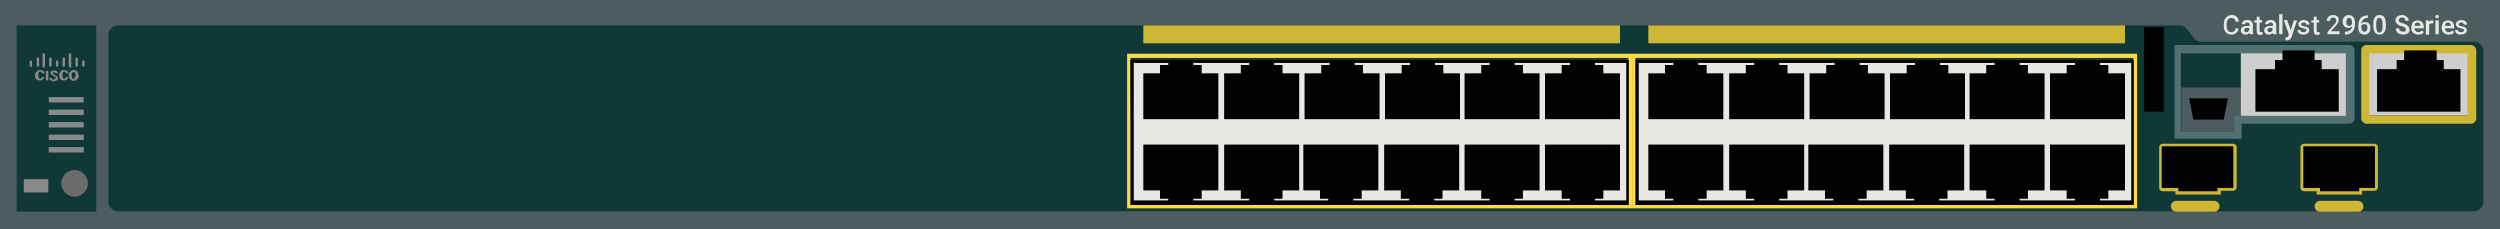 <?xml version="1.0" encoding="utf-8"?>
<!-- Copyright 2022 Virtual Console LLC. All rights reserved. Generator: Adobe Illustrator 23.1.0, SVG Export Plug-In . SVG Version: 6.00 Build 0)  -->
<svg version="1.1" id="Cisco_Catalyst_2960S-24PD-L"
	 xmlns="http://www.w3.org/2000/svg" xmlns:xlink="http://www.w3.org/1999/xlink" x="0px" y="0px" viewBox="0 0 600 55"
	 style="enable-background:new 0 0 600 55;" xml:space="preserve">
<style type="text/css">
	.st0{fill:#4C5C5F;}
	.st1{fill:#103836;}
	.st2{fill:#FFDA43;}
	.st3{fill:#E7E7E3;}
	.st4{fill:#CEB734;}
	.st5{fill:#CECECE;}
	.st6{fill:#6B6B6B;}
	.st7{fill:#888989;}
	.st8{enable-background:new    ;}
	.st9{fill:#527171;}
</style>
<rect class="st0" width="600" height="55"/>
<rect x="4" y="6.1" class="st1" width="19.1" height="44.7"/>
<path class="st1" d="M28.3,6.1h494.7c0.7,0,1.4,0.3,1.9,0.9l1.6,2.1c0.4,0.6,1.1,0.9,1.9,0.9h65.3c1.3,0,2.3,1,2.3,2.3v36.1
	c0,1.3-1,2.3-2.3,2.3H28.3c-1.3,0-2.3-1-2.3-2.3v-40C26,7.1,27,6.1,28.3,6.1z"/>
<g>
	<path class="st2" d="M512,13.9V49H392.8l-0.3-35.1h119.9 M512.9,12.9H391.7V50h121.2V12.9L512.9,12.9z"/>
</g>
<g>
	<rect x="392.5" y="14.4" width="119.6" height="34.8"/>
	<rect x="393.3" y="15.1" class="st3" width="118.2" height="33"/>
	<g>
		<polygon points="409.6,17.6 409.6,15.6 407.6,15.6 407.6,14.4 401.6,14.4 401.6,15.6 399.6,15.6 399.6,17.6 395.6,17.6 
			395.6,28.6 413.6,28.6 413.6,17.6 		"/>
		<polygon points="429,17.6 429,15.6 427,15.6 427,14.4 421,14.4 421,15.6 419,15.6 419,17.6 415,17.6 415,28.6 433,28.6 433,17.6 
					"/>
		<polygon points="448.3,17.6 448.3,15.6 446.3,15.6 446.3,14.4 440.3,14.4 440.3,15.6 438.3,15.6 438.3,17.6 434.3,17.6 
			434.3,28.6 452.3,28.6 452.3,17.6 		"/>
		<polygon points="467.6,17.6 467.6,15.6 465.6,15.6 465.6,14.4 459.6,14.4 459.6,15.6 457.6,15.6 457.6,17.6 453.6,17.6 
			453.6,28.6 471.6,28.6 471.6,17.6 		"/>
		<polygon points="486.7,17.6 486.7,15.6 484.7,15.6 484.7,14.4 478.7,14.4 478.7,15.6 476.7,15.6 476.7,17.6 472.7,17.6 
			472.7,28.6 490.7,28.6 490.7,17.6 		"/>
		<polygon points="506,17.6 506,15.6 504,15.6 504,14.4 498,14.4 498,15.6 496,15.6 496,17.6 492,17.6 492,28.6 510,28.6 510,17.6 
					"/>
	</g>
	<g>
		<polygon points="496,45.7 496,47.7 498,47.7 498,48.9 504,48.9 504,47.7 506,47.7 506,45.7 510,45.7 510,34.7 492,34.7 492,45.7 
					"/>
		<polygon points="476.7,45.7 476.7,47.7 478.7,47.7 478.7,48.9 484.7,48.9 484.7,47.7 486.7,47.7 486.7,45.7 490.7,45.7 
			490.7,34.7 472.7,34.7 472.7,45.7 		"/>
		<polygon points="457.4,45.7 457.4,47.7 459.4,47.7 459.4,48.9 465.4,48.9 465.4,47.7 467.4,47.7 467.4,45.7 471.4,45.7 
			471.4,34.7 453.4,34.7 453.4,45.7 		"/>
		<polygon points="438,45.7 438,47.7 440,47.7 440,48.9 446,48.9 446,47.7 448,47.7 448,45.7 452,45.7 452,34.7 434,34.7 434,45.7 
					"/>
		<polygon points="419,45.7 419,47.7 421,47.7 421,48.9 427,48.9 427,47.7 429,47.7 429,45.7 433,45.7 433,34.7 415,34.7 415,45.7 
					"/>
		<polygon points="399.6,45.7 399.6,47.7 401.6,47.7 401.6,48.9 407.6,48.9 407.6,47.7 409.6,47.7 409.6,45.7 413.6,45.7 
			413.6,34.7 395.6,34.7 395.6,45.7 		"/>
	</g>
</g>
<rect x="395.6" y="6.1" class="st4" width="114.4" height="4.3"/>
<g>
	<path class="st2" d="M390.8,13.9V49H271.6l-0.3-35.1h119.9 M391.7,12.9H270.5V50h121.2V12.9L391.7,12.9z"/>
</g>
<g>
	<rect x="271.3" y="14.4" width="119.6" height="34.8"/>
	<rect x="272.1" y="15.1" class="st3" width="118.2" height="33"/>
	<g>
		<polygon points="288.4,17.6 288.4,15.6 286.4,15.6 286.4,14.4 280.4,14.4 280.4,15.6 278.4,15.6 278.4,17.6 274.4,17.6 
			274.4,28.6 292.4,28.6 292.4,17.6 		"/>
		<polygon points="307.8,17.6 307.8,15.6 305.8,15.6 305.8,14.4 299.8,14.4 299.8,15.6 297.8,15.6 297.8,17.6 293.8,17.6 
			293.8,28.6 311.8,28.6 311.8,17.6 		"/>
		<polygon points="327.1,17.6 327.1,15.6 325.1,15.6 325.1,14.4 319.1,14.4 319.1,15.6 317.1,15.6 317.1,17.6 313.1,17.6 
			313.1,28.6 331.1,28.6 331.1,17.6 		"/>
		<polygon points="346.4,17.6 346.4,15.6 344.4,15.6 344.4,14.4 338.4,14.4 338.4,15.6 336.4,15.6 336.4,17.6 332.4,17.6 
			332.4,28.6 350.4,28.6 350.4,17.6 		"/>
		<polygon points="365.5,17.6 365.5,15.6 363.5,15.6 363.5,14.4 357.5,14.4 357.5,15.6 355.5,15.6 355.5,17.6 351.5,17.6 
			351.5,28.6 369.5,28.6 369.5,17.6 		"/>
		<polygon points="384.8,17.6 384.8,15.6 382.8,15.6 382.8,14.4 376.8,14.4 376.8,15.6 374.8,15.6 374.8,17.6 370.8,17.6 
			370.8,28.6 388.8,28.6 388.8,17.6 		"/>
	</g>
	<g>
		<polygon points="374.8,45.7 374.8,47.7 376.8,47.7 376.8,48.9 382.8,48.9 382.8,47.7 384.8,47.7 384.8,45.7 388.8,45.7 
			388.8,34.7 370.8,34.7 370.8,45.7 		"/>
		<polygon points="355.5,45.7 355.5,47.7 357.5,47.7 357.5,48.9 363.5,48.9 363.5,47.7 365.5,47.7 365.5,45.7 369.5,45.7 
			369.5,34.7 351.5,34.7 351.5,45.7 		"/>
		<polygon points="336.2,45.7 336.2,47.7 338.2,47.7 338.2,48.9 344.2,48.9 344.2,47.7 346.2,47.7 346.2,45.7 350.2,45.7 
			350.2,34.7 332.2,34.7 332.2,45.7 		"/>
		<polygon points="316.8,45.7 316.8,47.7 318.8,47.7 318.8,48.9 324.8,48.9 324.8,47.7 326.8,47.7 326.8,45.7 330.8,45.7 
			330.8,34.7 312.8,34.7 312.8,45.7 		"/>
		<polygon points="297.8,45.7 297.8,47.7 299.8,47.7 299.8,48.9 305.8,48.9 305.8,47.7 307.8,47.7 307.8,45.7 311.8,45.7 
			311.8,34.7 293.8,34.7 293.8,45.7 		"/>
		<polygon points="278.4,45.7 278.4,47.7 280.4,47.7 280.4,48.9 286.4,48.9 286.4,47.7 288.4,47.7 288.4,45.7 292.4,45.7 
			292.4,34.7 274.4,34.7 274.4,45.7 		"/>
	</g>
</g>
<rect x="274.4" y="6.1" class="st4" width="114.4" height="4.3"/>
<g>
	<path class="st5" d="M593,27.7h-25c-0.1,0-0.3-0.1-0.3-0.3V12.1c0-0.1,0.1-0.3,0.3-0.3h25c0.1,0,0.3,0.1,0.3,0.3v15.4
		C593.2,27.6,593.2,27.7,593,27.7z"/>
	<path class="st4" d="M568,10.8h25c0.7,0,1.3,0.6,1.3,1.3v16.3c0,0.7-0.6,1.3-1.3,1.3h-25c-0.7,0-1.3-0.6-1.3-1.3V12
		C566.7,11.4,567.2,10.8,568,10.8z M592.2,12.8h-23.6v14.9h23.6V12.8z"/>
</g>
<polygon points="586.5,16.6 586.5,14.4 584.8,14.4 584.8,12.1 577,12.1 577,14.4 575.2,14.4 575.2,16.6 570.5,16.6 570.5,26.8 
	590.5,26.8 590.5,16.6 "/>
<g>
	<g>
		<path d="M522.5,46.3v-0.8H519c-0.2,0-0.5-0.2-0.5-0.5v-9.8c0-0.2,0.2-0.5,0.5-0.5h17c0.2,0,0.5,0.2,0.5,0.5V45
			c0,0.2-0.2,0.5-0.5,0.5h-3.3v0.8H522.5z"/>
		<path class="st4" d="M533,46.7h-10.9v-0.8H519c-0.4,0-0.8-0.4-0.8-0.8v-9.8c0-0.4,0.4-0.8,0.8-0.8h17c0.4,0,0.8,0.4,0.8,0.8V45
			c0,0.4-0.4,0.8-0.8,0.8h-3V46.7z M522.8,45.9h9.4v-0.8h3.7L536,45v-9.8l-0.1-0.1h-17l-0.1,0.1V45l0.1,0.1h3.9L522.8,45.9
			L522.8,45.9z"/>
	</g>
</g>
<g>
	<g>
		<path d="M556.4,46.3v-0.8h-3.5c-0.2,0-0.5-0.2-0.5-0.5v-9.8c0-0.2,0.2-0.5,0.5-0.5h17c0.2,0,0.5,0.2,0.5,0.5V45
			c0,0.2-0.2,0.5-0.5,0.5h-3.3v0.8H556.4z"/>
		<path class="st4" d="M566.9,46.7H556v-0.8h-3.1c-0.4,0-0.8-0.4-0.8-0.8v-9.8c0-0.4,0.4-0.8,0.8-0.8h17c0.4,0,0.8,0.4,0.8,0.8V45
			c0,0.4-0.4,0.8-0.8,0.8h-3V46.7z M556.8,45.9h9.4v-0.8h3.7L570,45v-9.8l-0.1-0.1h-17l-0.1,0.1V45l0.1,0.1h3.9L556.8,45.9
			L556.8,45.9z"/>
	</g>
</g>
<circle class="st6" cx="17.9" cy="44" r="3.2"/>
<rect x="5.7" y="43" class="st7" width="5.9" height="3.2"/>
<g>
	<path class="st7" d="M10.6,16.2h-0.2c-0.1,0-0.2-0.1-0.2-0.2v-3c0-0.1,0.1-0.2,0.2-0.2h0.2c0.1,0,0.2,0.1,0.2,0.2v3
		C10.8,16.1,10.7,16.2,10.6,16.2z"/>
	<path class="st7" d="M16.9,16.2h-0.2c-0.1,0-0.2-0.1-0.2-0.2v-3c0-0.1,0.1-0.2,0.2-0.2h0.2c0.1,0,0.2,0.1,0.2,0.2v3
		C17.2,16.1,17,16.2,16.9,16.2z"/>
	<path class="st7" d="M9.2,16H9c-0.1,0-0.2-0.1-0.2-0.2V14c0-0.1,0.1-0.2,0.2-0.2h0.2c0.1,0,0.2,0.1,0.2,0.2v1.8
		C9.3,15.8,9.2,16,9.2,16z"/>
	<path class="st7" d="M7.6,16H7.3c-0.1,0-0.2-0.1-0.2-0.2v-1.1c0-0.1,0.1-0.2,0.2-0.2h0.2c0.1,0,0.2,0.1,0.2,0.2v1.1
		C7.7,15.8,7.7,16,7.6,16z"/>
	<path class="st7" d="M15.4,16h-0.2c-0.1,0-0.2-0.1-0.2-0.2V14c0-0.1,0.1-0.2,0.2-0.2h0.2c0.1,0,0.2,0.1,0.2,0.2v1.8
		C15.6,15.8,15.5,16,15.4,16z"/>
	<path class="st7" d="M12.3,16H12c-0.1,0-0.2-0.1-0.2-0.2V14c0-0.1,0.1-0.2,0.2-0.2h0.2c0.1,0,0.2,0.1,0.2,0.2v1.8L12.3,16z"/>
	<path class="st7" d="M13.9,16h-0.3c-0.1,0-0.2-0.1-0.2-0.2v-1.1c0-0.1,0.1-0.2,0.2-0.2h0.2c0.1,0,0.2,0.1,0.2,0.2v1.1
		C13.9,15.8,13.9,16,13.9,16z"/>
	<path class="st7" d="M18.5,16h-0.2c-0.1,0-0.2-0.1-0.2-0.2V14c0-0.1,0.1-0.2,0.2-0.2h0.2c0.1,0,0.2,0.1,0.2,0.2v1.8
		C18.7,15.8,18.6,16,18.5,16z"/>
	<path class="st7" d="M20.1,16h-0.2c-0.1,0-0.2-0.1-0.2-0.2v-1.1c0-0.1,0.1-0.2,0.2-0.2h0.2c0.1,0,0.2,0.1,0.2,0.2v1.1
		C20.2,15.8,20.1,16,20.1,16z"/>
	<g class="st8">
		<path class="st7" d="M10.6,18.5c0,0.2-0.1,0.3-0.2,0.4c-0.1,0.2-0.2,0.2-0.3,0.3c-0.2,0.1-0.3,0.1-0.6,0.1S8.9,19.2,8.7,19
			c-0.2-0.2-0.3-0.5-0.3-0.9V18c0-0.2,0-0.4,0.2-0.6C8.7,17.3,8.9,17.1,9,17c0.2-0.1,0.3-0.2,0.6-0.2s0.6,0.1,0.8,0.2
			c0.2,0.2,0.3,0.3,0.3,0.6H10c0-0.2,0-0.2-0.1-0.3c-0.1-0.1-0.2-0.1-0.3-0.1c-0.2,0-0.3,0-0.3,0.2c-0.1,0.1-0.1,0.3-0.1,0.5v0.2
			c0,0.2,0,0.4,0.1,0.6c0.1,0.1,0.2,0.2,0.3,0.2c0.2,0,0.2,0,0.3-0.1s0.1-0.2,0.1-0.3L10.6,18.5L10.6,18.5z"/>
		<path class="st7" d="M11.6,19.3H11V17h0.6V19.3z"/>
		<path class="st7" d="M13.4,18.7c0-0.1,0-0.2-0.1-0.2s-0.2-0.1-0.3-0.2c-0.2,0-0.3-0.1-0.4-0.2c-0.3-0.2-0.5-0.3-0.5-0.6
			c0-0.2,0-0.2,0.1-0.3s0.2-0.2,0.3-0.2c0.2-0.1,0.3-0.1,0.5-0.1s0.3,0,0.5,0.1s0.2,0.2,0.3,0.2c0.1,0.1,0.1,0.2,0.1,0.4h-0.6
			c0-0.1,0-0.2-0.1-0.2S13,17.3,13,17.3c-0.1,0-0.2,0-0.2,0.1c-0.1,0-0.1,0.2-0.1,0.2s0,0.1,0.1,0.2c0.1,0,0.2,0.1,0.3,0.2
			c0.2,0.1,0.3,0.1,0.4,0.2c0.3,0.2,0.4,0.3,0.4,0.6s-0.1,0.3-0.2,0.5c-0.2,0.1-0.4,0.2-0.7,0.2c-0.2,0-0.4,0-0.6-0.1
			s-0.3-0.2-0.4-0.3c-0.1-0.2-0.2-0.2-0.2-0.4h0.6c0,0.2,0,0.2,0.1,0.3c0.1,0.1,0.2,0.1,0.3,0.1s0.2,0,0.2-0.1
			C13.3,18.8,13.4,18.8,13.4,18.7z"/>
		<path class="st7" d="M16.4,18.5c0,0.2-0.1,0.3-0.2,0.4c-0.1,0.2-0.2,0.2-0.3,0.3c-0.2,0.1-0.3,0.1-0.6,0.1s-0.6-0.1-0.8-0.3
			c-0.2-0.2-0.3-0.5-0.3-0.9V18c0-0.2,0-0.4,0.2-0.6c0.1-0.2,0.2-0.3,0.3-0.4c0.2-0.1,0.3-0.2,0.6-0.2s0.6,0.1,0.8,0.2
			c0.2,0.2,0.3,0.3,0.3,0.6h-0.6c0-0.2,0-0.2-0.1-0.3s-0.2-0.1-0.3-0.1c-0.2,0-0.3,0-0.3,0.2C15,17.5,15,17.7,15,17.9v0.2
			c0,0.2,0,0.4,0.1,0.6c0.1,0.1,0.2,0.2,0.3,0.2c0.2,0,0.2,0,0.3-0.1s0.1-0.2,0.1-0.3L16.4,18.5L16.4,18.5z"/>
		<path class="st7" d="M18.9,18.2c0,0.2,0,0.4-0.2,0.6s-0.2,0.3-0.4,0.4s-0.3,0.2-0.6,0.2s-0.4,0-0.6-0.2c-0.2-0.1-0.3-0.2-0.4-0.4
			s-0.2-0.3-0.2-0.6V18c0-0.2,0-0.4,0.2-0.6c0.1-0.2,0.2-0.3,0.4-0.4s0.3-0.2,0.6-0.2s0.4,0,0.6,0.2c0.2,0.1,0.3,0.2,0.4,0.4
			C18.8,17.7,18.8,17.9,18.9,18.2L18.9,18.2L18.9,18.2L18.9,18.2z M18.2,18.1c0-0.2,0-0.4-0.2-0.6c-0.1-0.2-0.2-0.2-0.3-0.2
			c-0.3,0-0.5,0.2-0.5,0.6v0.2c0,0.2,0,0.4,0.1,0.6s0.2,0.2,0.3,0.2s0.3-0.1,0.3-0.2c0.1-0.2,0.2-0.3,0.2-0.5L18.2,18.1L18.2,18.1z"
			/>
	</g>
</g>
<g>
	<path class="st3" d="M537.2,6.8c0,0.5-0.2,0.9-0.5,1.1c-0.3,0.3-0.7,0.4-1.2,0.4c-0.4,0-0.7-0.1-1-0.3s-0.5-0.4-0.6-0.7
		s-0.2-0.7-0.2-1.1V5.8c0-0.4,0.1-0.8,0.2-1.1c0.2-0.3,0.4-0.6,0.7-0.8s0.6-0.3,1-0.3c0.5,0,0.9,0.1,1.2,0.4s0.5,0.7,0.5,1.2h-0.8
		c0-0.3-0.1-0.6-0.3-0.7s-0.4-0.2-0.7-0.2s-0.6,0.1-0.8,0.4s-0.3,0.6-0.3,1.1v0.4c0,0.5,0.1,0.9,0.3,1.1c0.2,0.3,0.4,0.4,0.8,0.4
		c0.3,0,0.5-0.1,0.7-0.2s0.3-0.4,0.3-0.7C536.5,6.8,537.2,6.8,537.2,6.8z"/>
	<path class="st3" d="M539.9,8.2c0-0.1-0.1-0.2-0.1-0.3c-0.2,0.3-0.5,0.4-0.9,0.4c-0.3,0-0.6-0.1-0.8-0.3s-0.3-0.4-0.3-0.7
		c0-0.4,0.1-0.6,0.4-0.8c0.3-0.2,0.7-0.3,1.2-0.3h0.5V6c0-0.2,0-0.3-0.1-0.4s-0.2-0.2-0.4-0.2s-0.3,0-0.4,0.1
		c-0.1,0.1-0.2,0.2-0.2,0.3H538c0-0.2,0.1-0.4,0.2-0.5s0.3-0.3,0.5-0.4s0.4-0.1,0.7-0.1c0.4,0,0.7,0.1,0.9,0.3
		c0.2,0.2,0.4,0.5,0.4,0.8v1.5c0,0.3,0,0.5,0.1,0.7v0.1C540.8,8.2,539.9,8.2,539.9,8.2z M539.1,7.7c0.2,0,0.3,0,0.4-0.1
		c0.1-0.1,0.2-0.2,0.3-0.3V6.7h-0.4c-0.3,0-0.5,0-0.6,0.1s-0.2,0.2-0.2,0.4c0,0.1,0,0.3,0.1,0.3C538.8,7.7,538.9,7.7,539.1,7.7z"/>
	<path class="st3" d="M542.3,4v0.8h0.6v0.6h-0.6v1.9c0,0.1,0,0.2,0.1,0.3c0.1,0.1,0.1,0.1,0.3,0.1c0.1,0,0.2,0,0.3,0v0.6
		c-0.2,0-0.3,0.1-0.5,0.1c-0.6,0-0.9-0.3-0.9-1v-2H541V4.9h0.6V4H542.3z"/>
	<path class="st3" d="M545.5,8.2c0-0.1-0.1-0.2-0.1-0.3c-0.2,0.3-0.5,0.4-0.9,0.4c-0.3,0-0.6-0.1-0.8-0.3s-0.3-0.4-0.3-0.7
		c0-0.4,0.1-0.6,0.4-0.8c0.3-0.2,0.7-0.3,1.2-0.3h0.5V6c0-0.2,0-0.3-0.1-0.4s-0.2-0.2-0.4-0.2s-0.3,0-0.4,0.1
		c-0.1,0.1-0.2,0.2-0.2,0.3h-0.8c0-0.2,0.1-0.4,0.2-0.5s0.3-0.3,0.5-0.4s0.4-0.1,0.7-0.1c0.4,0,0.7,0.1,0.9,0.3
		c0.2,0.2,0.4,0.5,0.4,0.8v1.5c0,0.3,0,0.5,0.1,0.7v0.1C546.4,8.2,545.5,8.2,545.5,8.2z M544.7,7.7c0.2,0,0.3,0,0.4-0.1
		c0.1-0.1,0.2-0.2,0.3-0.3V6.7H545c-0.3,0-0.5,0-0.6,0.1s-0.2,0.2-0.2,0.4c0,0.1,0,0.3,0.1,0.3C544.4,7.7,544.5,7.7,544.7,7.7z"/>
	<path class="st3" d="M547.8,8.2H547V3.4h0.8V8.2z"/>
	<path class="st3" d="M549.8,7.2l0.7-2.3h0.8L550,8.8c-0.2,0.6-0.6,0.9-1.1,0.9c-0.1,0-0.2,0-0.4-0.1V9h0.1c0.2,0,0.3,0,0.4-0.1
		c0.1-0.1,0.2-0.2,0.2-0.4l0.1-0.3l-1.2-3.4h0.8L549.8,7.2z"/>
	<path class="st3" d="M553.6,7.3c0-0.1-0.1-0.2-0.2-0.3c-0.1-0.1-0.3-0.1-0.6-0.2s-0.5-0.1-0.6-0.2c-0.4-0.2-0.6-0.4-0.6-0.8
		c0-0.3,0.1-0.5,0.4-0.7c0.2-0.2,0.6-0.3,0.9-0.3c0.4,0,0.7,0.1,1,0.3c0.2,0.2,0.4,0.5,0.4,0.8h-0.8c0-0.1-0.1-0.3-0.2-0.4
		c-0.1-0.1-0.3-0.1-0.4-0.1c-0.2,0-0.3,0-0.4,0.1s-0.2,0.2-0.2,0.3c0,0.1,0,0.2,0.1,0.3c0.1,0.1,0.3,0.1,0.6,0.2s0.5,0.1,0.7,0.2
		s0.3,0.2,0.4,0.3c0.1,0.1,0.1,0.3,0.1,0.5c0,0.3-0.1,0.6-0.4,0.7c-0.3,0.2-0.6,0.3-1,0.3c-0.3,0-0.5,0-0.7-0.1s-0.4-0.2-0.5-0.4
		s-0.2-0.4-0.2-0.6h0.7c0,0.2,0.1,0.3,0.2,0.4s0.3,0.1,0.5,0.1s0.4,0,0.5-0.1S553.6,7.5,553.6,7.3z"/>
	<path class="st3" d="M556,4v0.8h0.6v0.6H556v1.9c0,0.1,0,0.2,0.1,0.3c0.1,0.1,0.1,0.1,0.3,0.1c0.1,0,0.2,0,0.3,0v0.6
		c-0.2,0-0.3,0.1-0.5,0.1c-0.6,0-0.9-0.3-0.9-1v-2h-0.6V4.9h0.6V4H556z"/>
	<path class="st3" d="M561.7,8.2h-3.1V7.7l1.5-1.7c0.2-0.2,0.4-0.4,0.5-0.6s0.1-0.3,0.1-0.5s-0.1-0.4-0.2-0.5
		c-0.1-0.1-0.3-0.2-0.5-0.2s-0.4,0.1-0.6,0.2c-0.1,0.1-0.2,0.4-0.2,0.6h-0.8c0-0.3,0.1-0.5,0.2-0.7c0.1-0.2,0.3-0.4,0.5-0.5
		s0.5-0.2,0.8-0.2c0.4,0,0.8,0.1,1,0.3c0.3,0.2,0.4,0.5,0.4,0.9c0,0.2-0.1,0.5-0.2,0.7c-0.1,0.2-0.3,0.5-0.6,0.8l-1.1,1.2h2.1v0.7
		H561.7z"/>
	<path class="st3" d="M564.5,6.3c-0.3,0.3-0.6,0.4-0.9,0.4c-0.4,0-0.7-0.1-1-0.4c-0.2-0.3-0.4-0.6-0.4-1.1c0-0.3,0.1-0.6,0.2-0.8
		c0.1-0.2,0.3-0.4,0.5-0.6c0.2-0.1,0.5-0.2,0.8-0.2c0.5,0,0.8,0.2,1.1,0.5s0.4,0.8,0.4,1.4v0.2c0,0.8-0.2,1.4-0.6,1.9
		c-0.4,0.4-0.9,0.7-1.7,0.7h-0.1V7.6h0.1c0.4,0,0.8-0.1,1-0.3C564.3,7.1,564.5,6.8,564.5,6.3z M563.8,6.2c0.2,0,0.3,0,0.4-0.1
		c0.1-0.1,0.2-0.2,0.3-0.4V5.4c0-0.3-0.1-0.6-0.2-0.8s-0.3-0.3-0.5-0.3s-0.4,0.1-0.5,0.3c-0.1,0.2-0.2,0.4-0.2,0.7
		c0,0.3,0.1,0.5,0.2,0.7C563.4,6.1,563.5,6.2,563.8,6.2z"/>
	<path class="st3" d="M568.3,3.7v0.6h-0.1c-0.4,0-0.8,0.1-1,0.4c-0.3,0.2-0.4,0.5-0.5,1c0.2-0.3,0.6-0.4,0.9-0.4
		c0.4,0,0.7,0.1,1,0.4s0.3,0.6,0.3,1.1s-0.1,0.8-0.4,1.1s-0.6,0.4-1.1,0.4s-0.8-0.2-1.1-0.5C566.1,7.5,566,7,566,6.5V6.2
		c0-0.8,0.2-1.4,0.6-1.9C567,3.9,567.5,3.7,568.3,3.7L568.3,3.7z M567.5,5.8c-0.2,0-0.3,0-0.5,0.1s-0.2,0.2-0.3,0.4v0.2
		c0,0.3,0.1,0.6,0.2,0.8c0.1,0.2,0.3,0.3,0.6,0.3c0.2,0,0.4-0.1,0.5-0.3c0.1-0.2,0.2-0.4,0.2-0.7s-0.1-0.5-0.2-0.7
		C567.9,5.9,567.7,5.8,567.5,5.8z"/>
	<path class="st3" d="M572.6,6.3c0,0.7-0.1,1.1-0.4,1.5c-0.2,0.3-0.6,0.5-1.1,0.5s-0.9-0.2-1.1-0.5c-0.2-0.3-0.4-0.8-0.4-1.4V5.6
		c0-0.7,0.1-1.1,0.4-1.5s0.6-0.5,1.1-0.5s0.9,0.2,1.1,0.5c0.2,0.3,0.4,0.8,0.4,1.4V6.3z M571.8,5.5c0-0.4-0.1-0.7-0.2-0.9
		c-0.1-0.2-0.3-0.3-0.6-0.3c-0.2,0-0.4,0.1-0.5,0.3c-0.1,0.2-0.2,0.5-0.2,0.9v1c0,0.4,0.1,0.7,0.2,1c0.1,0.2,0.3,0.3,0.6,0.3
		c0.2,0,0.4-0.1,0.5-0.3c0.1-0.2,0.2-0.5,0.2-0.9V5.5z"/>
	<path class="st3" d="M577.4,7.1c0-0.2-0.1-0.4-0.2-0.5s-0.4-0.2-0.8-0.3c-0.4-0.1-0.7-0.2-0.9-0.4c-0.4-0.3-0.6-0.6-0.6-1
		s0.2-0.7,0.4-0.9c0.3-0.2,0.7-0.4,1.2-0.4c0.3,0,0.6,0.1,0.8,0.2s0.4,0.3,0.6,0.5s0.2,0.5,0.2,0.7h-0.8c0-0.2-0.1-0.4-0.2-0.6
		c-0.1-0.1-0.4-0.2-0.6-0.2c-0.3,0-0.5,0.1-0.6,0.2s-0.2,0.3-0.2,0.5s0.1,0.3,0.2,0.4c0.2,0.1,0.4,0.2,0.8,0.3s0.6,0.2,0.9,0.4
		c0.2,0.1,0.4,0.3,0.5,0.5s0.2,0.4,0.2,0.6c0,0.4-0.1,0.7-0.4,0.9c-0.3,0.2-0.7,0.3-1.2,0.3c-0.3,0-0.6-0.1-0.9-0.2
		s-0.5-0.3-0.6-0.5S575,7.1,575,6.8h0.8c0,0.3,0.1,0.5,0.3,0.6s0.4,0.2,0.7,0.2s0.5-0.1,0.6-0.2C577.3,7.4,577.4,7.3,577.4,7.1z"/>
	<path class="st3" d="M580.3,8.3c-0.5,0-0.9-0.2-1.2-0.5s-0.4-0.7-0.4-1.2l0,0c0-0.3,0.1-0.6,0.2-0.9c0.1-0.3,0.3-0.5,0.5-0.6
		s0.5-0.2,0.8-0.2c0.5,0,0.8,0.1,1.1,0.4s0.4,0.7,0.4,1.2v0.3h-2.2c0,0.3,0.1,0.5,0.3,0.7s0.4,0.2,0.6,0.2c0.3,0,0.6-0.1,0.9-0.4
		l0.4,0.4c-0.1,0.2-0.3,0.4-0.5,0.5C580.8,8.3,580.5,8.3,580.3,8.3z M580.2,5.4c-0.2,0-0.4,0.1-0.5,0.2s-0.2,0.3-0.2,0.6h1.4l0,0
		c0-0.3-0.1-0.4-0.2-0.6C580.5,5.5,580.4,5.4,580.2,5.4z"/>
	<path class="st3" d="M584,5.6c-0.1,0-0.2,0-0.3,0c-0.3,0-0.6,0.1-0.7,0.4v2.3h-0.8V4.9h0.7v0.4c0.2-0.3,0.4-0.4,0.8-0.4
		c0.1,0,0.2,0,0.3,0V5.6z"/>
	<path class="st3" d="M584.5,4c0-0.1,0-0.2,0.1-0.3s0.2-0.1,0.3-0.1s0.2,0,0.3,0.1s0.1,0.2,0.1,0.3s0,0.2-0.1,0.3s-0.2,0.1-0.3,0.1
		s-0.2,0-0.3-0.1S584.5,4.1,584.5,4z M585.3,8.2h-0.8V4.9h0.8V8.2z"/>
	<path class="st3" d="M587.6,8.3c-0.5,0-0.9-0.2-1.2-0.5S586,7.1,586,6.6l0,0c0-0.3,0.1-0.6,0.2-0.9c0.1-0.3,0.3-0.5,0.5-0.6
		s0.5-0.2,0.8-0.2c0.5,0,0.8,0.1,1.1,0.4S589,6,589,6.5v0.3h-2.2c0,0.3,0.1,0.5,0.3,0.7s0.4,0.2,0.6,0.2c0.3,0,0.6-0.1,0.9-0.4
		l0.4,0.4c-0.1,0.2-0.3,0.4-0.5,0.5C588.1,8.3,587.9,8.3,587.6,8.3z M587.5,5.4c-0.2,0-0.4,0.1-0.5,0.2s-0.2,0.3-0.2,0.6h1.4l0,0
		c0-0.3-0.1-0.4-0.2-0.6C587.9,5.5,587.7,5.4,587.5,5.4z"/>
	<path class="st3" d="M591.4,7.3c0-0.1-0.1-0.2-0.2-0.3c-0.1-0.1-0.3-0.1-0.6-0.2s-0.5-0.1-0.6-0.2c-0.4-0.2-0.6-0.4-0.6-0.8
		c0-0.3,0.1-0.5,0.4-0.7c0.2-0.2,0.6-0.3,0.9-0.3c0.4,0,0.7,0.1,1,0.3c0.2,0.2,0.4,0.5,0.4,0.8h-0.8c0-0.1-0.1-0.3-0.2-0.4
		c-0.1-0.1-0.3-0.1-0.4-0.1c-0.2,0-0.3,0-0.4,0.1s-0.2,0.2-0.2,0.3c0,0.1,0,0.2,0.1,0.3c0.1,0.1,0.3,0.1,0.6,0.2s0.5,0.1,0.7,0.2
		s0.3,0.2,0.4,0.3c0.1,0.1,0.1,0.3,0.1,0.5c0,0.3-0.1,0.6-0.4,0.7c-0.3,0.2-0.6,0.3-1,0.3c-0.3,0-0.5,0-0.7-0.1s-0.4-0.2-0.5-0.4
		s-0.2-0.4-0.2-0.6h0.7c0,0.2,0.1,0.3,0.2,0.4s0.3,0.1,0.5,0.1s0.4,0,0.5-0.1S591.4,7.5,591.4,7.3z"/>
</g>
<rect x="523.5" y="21" class="st0" width="14.3" height="10.6"/>
<polygon points="533.7,28.7 526.4,28.7 525.4,23.6 534.7,23.6 "/>
<g>
	<path class="st5" d="M563.8,28h-25.7c-0.1,0-0.3-0.1-0.3-0.3V12.1c0-0.1,0.1-0.3,0.3-0.3h25.7c0.1,0,0.3,0.1,0.3,0.3v15.7
		C564,27.9,563.9,28,563.8,28z"/>
	<path class="st9" d="M538,29.8v3.5h-16.1V10.8c0,0,16.1,0,16.8,0h25.1c0.7,0,1.3,0.6,1.3,1.3v16.3c0,0.7-0.6,1.3-1.3,1.3h-25.1H538
		V29.8z M539.5,27.8H563v-15h-23.6l-16,0v18.8h12.9v-3.9L539.5,27.8z"/>
</g>
<polygon points="557.2,16.6 557.2,14.4 555.5,14.4 555.5,12.1 547.8,12.1 547.8,14.4 546,14.4 546,16.6 541.3,16.6 541.3,26.8 
	561.3,26.8 561.3,16.6 "/>
<rect x="514.6" y="6.5" width="4.7" height="20.3"/>
<path class="st4" d="M531.4,50.8h-9.1c-0.7,0-1.3-0.6-1.3-1.3l0,0c0-0.7,0.6-1.3,1.3-1.3h9.1c0.7,0,1.3,0.6,1.3,1.3l0,0
	C532.7,50.2,532.1,50.8,531.4,50.8z"/>
<path class="st4" d="M565.9,50.8h-9.1c-0.7,0-1.3-0.6-1.3-1.3l0,0c0-0.7,0.6-1.3,1.3-1.3h9.1c0.7,0,1.3,0.6,1.3,1.3l0,0
	C567.3,50.2,566.7,50.8,565.9,50.8z"/>
<rect x="11.7" y="23.3" class="st7" width="8.4" height="1.3"/>
<rect x="11.7" y="26.3" class="st7" width="8.4" height="1.3"/>
<rect x="11.7" y="29.3" class="st7" width="8.4" height="1.3"/>
<rect x="11.7" y="32.3" class="st7" width="8.4" height="1.3"/>
<rect x="11.7" y="35.3" class="st7" width="8.4" height="1.3"/>
</svg>
